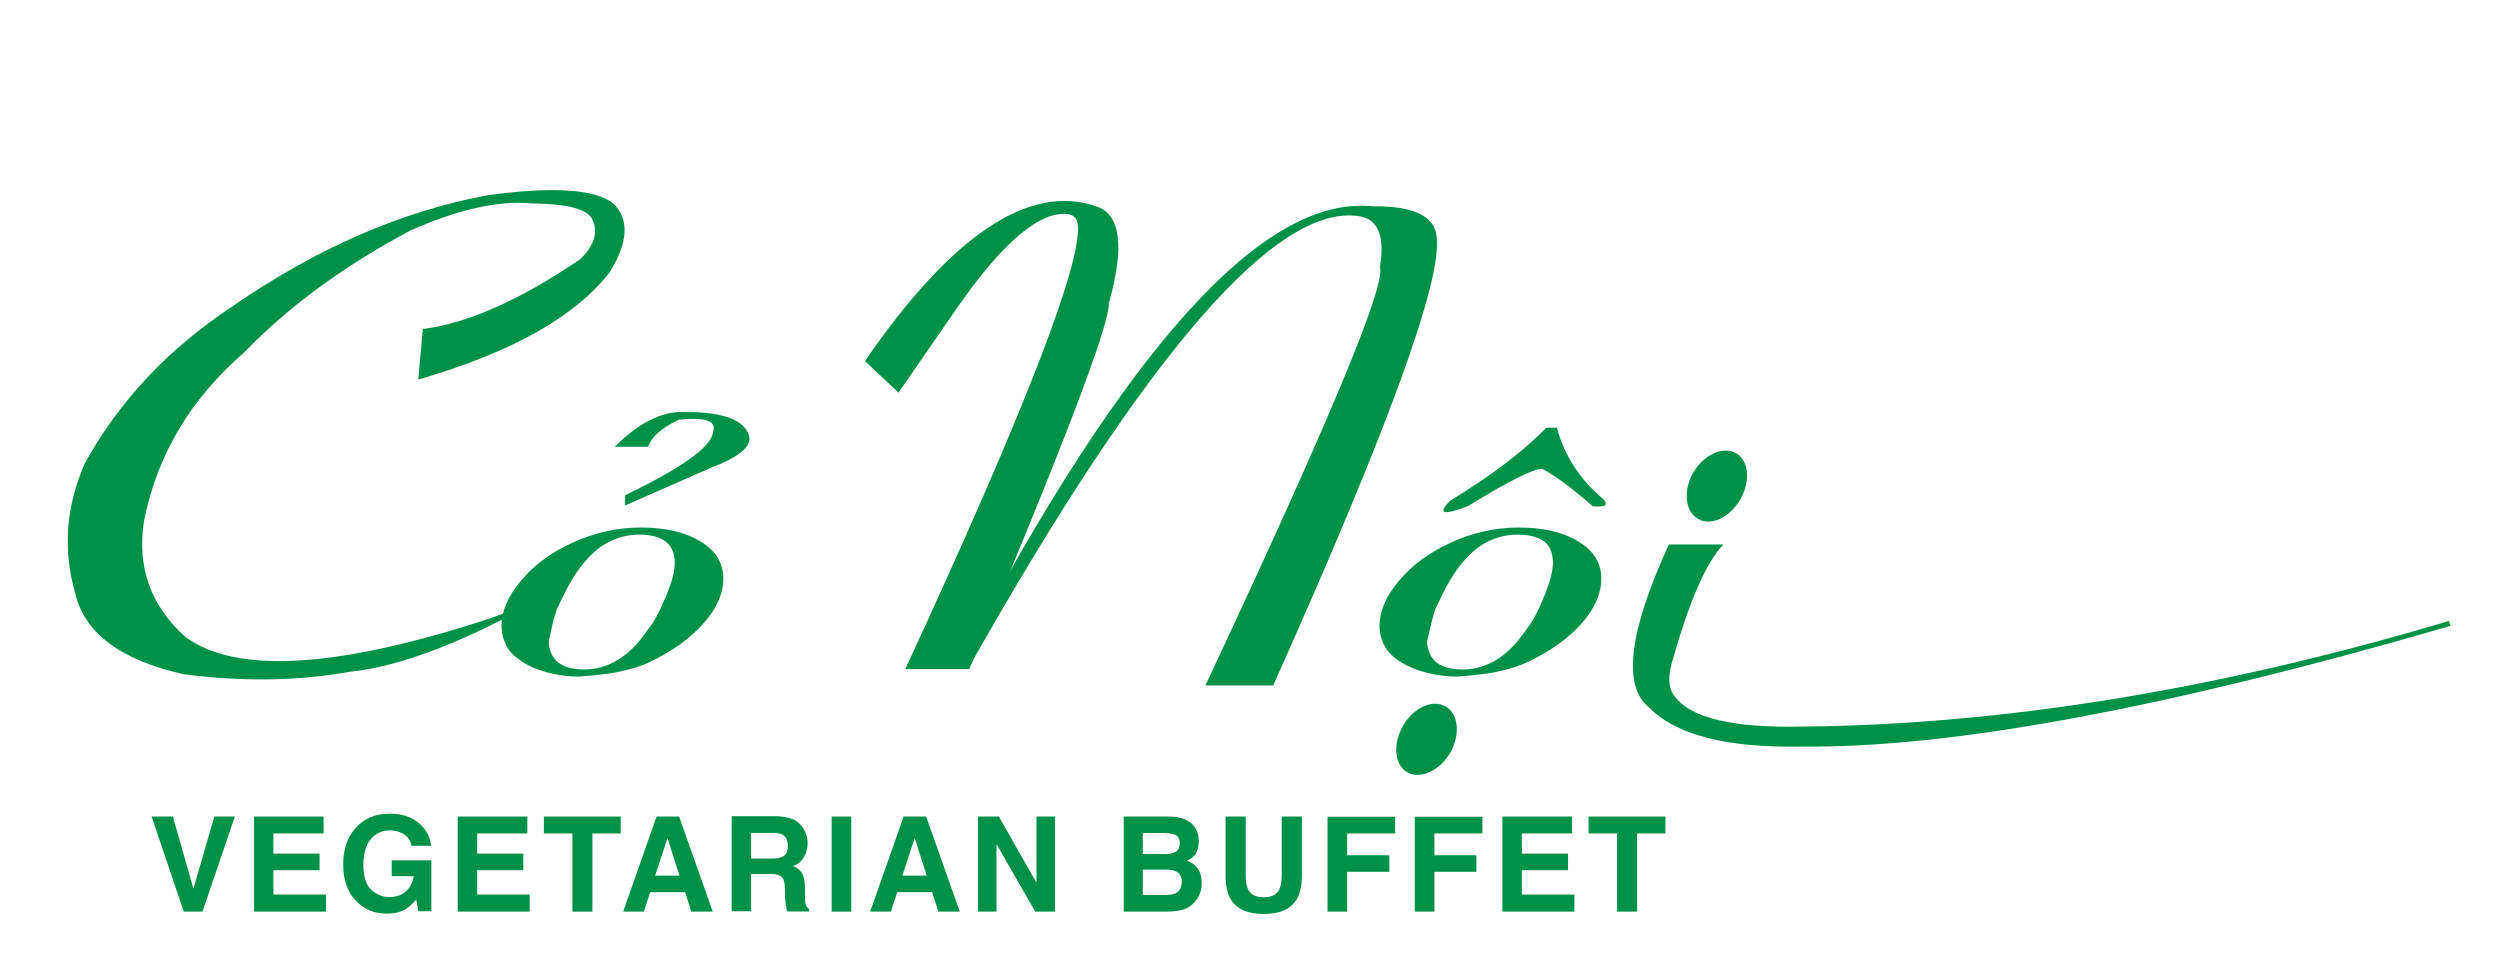 <svg xmlns="http://www.w3.org/2000/svg" xmlns:xlink="http://www.w3.org/1999/xlink" id="Layer_1" x="0px" y="0px" viewBox="0 0 137.53 53.48" style="enable-background:new 0 0 137.53 53.48;" xml:space="preserve"><style type="text/css">	.st0{fill:none;stroke:#1A1A1A;stroke-miterlimit:10;}	.st1{fill:#FFFFFF;}	.st2{fill:#B18236;}	.st3{fill:none;stroke:#939393;stroke-width:0.1;stroke-miterlimit:10;}	.st4{fill:none;stroke:#919396;stroke-width:0.1;stroke-miterlimit:10;}	.st5{fill:#727272;}	.st6{fill:#292929;}	.st7{fill:#444444;}	.st8{fill:url(#XMLID_1710_);}	.st9{fill:#323232;}	.st10{fill-rule:evenodd;clip-rule:evenodd;fill:url(#XMLID_1711_);}	.st11{fill:url(#SVGID_1_);}	.st12{fill-rule:evenodd;clip-rule:evenodd;fill:#8E8E8E;}	.st13{fill:#8F8F8F;}	.st14{fill:#8E8E8E;}	.st15{fill-rule:evenodd;clip-rule:evenodd;fill:#444444;}	.st16{fill-rule:evenodd;clip-rule:evenodd;fill:#525252;}	.st17{fill:#1E1E1E;}	.st18{fill:#A0A0A0;}	.st19{fill:#4A4A4A;}	.st20{fill:#3A3A3A;}	.st21{fill-rule:evenodd;clip-rule:evenodd;fill:#868686;}	.st22{fill-rule:evenodd;clip-rule:evenodd;fill:#B4B4B4;}	.st23{fill-rule:evenodd;clip-rule:evenodd;fill:#909090;}	.st24{fill-rule:evenodd;clip-rule:evenodd;fill:#A9A9A9;}	.st25{fill-rule:evenodd;clip-rule:evenodd;fill:#666666;}	.st26{fill:#202020;}	.st27{fill-rule:evenodd;clip-rule:evenodd;fill:#D2D2D2;}	.st28{fill-rule:evenodd;clip-rule:evenodd;fill:#202020;}	.st29{fill-rule:evenodd;clip-rule:evenodd;fill:url(#SVGID_38_);}	.st30{fill:#5F5F5F;}	.st31{fill:#3E3E3E;}	.st32{fill:#606060;}	.st33{fill:#141414;}	.st34{fill:#979797;}	.st35{fill:#BABABA;}	.st36{clip-path:url(#SVGID_40_);fill:url(#SVGID_41_);}	.st37{clip-path:url(#SVGID_43_);fill:url(#SVGID_44_);}	.st38{clip-path:url(#SVGID_46_);fill:url(#SVGID_47_);}	.st39{clip-path:url(#SVGID_49_);fill:url(#SVGID_50_);}	.st40{clip-path:url(#SVGID_52_);fill:url(#SVGID_53_);}	.st41{clip-path:url(#SVGID_55_);fill:url(#SVGID_56_);}	.st42{clip-path:url(#SVGID_58_);fill:url(#SVGID_59_);}	.st43{clip-path:url(#SVGID_61_);fill:url(#SVGID_62_);}	.st44{clip-path:url(#SVGID_64_);fill:url(#SVGID_65_);}	.st45{clip-path:url(#SVGID_67_);fill:url(#SVGID_68_);}	.st46{fill:#595959;}	.st47{clip-path:url(#SVGID_70_);fill:url(#SVGID_71_);}	.st48{clip-path:url(#SVGID_73_);fill:url(#SVGID_74_);}	.st49{clip-path:url(#SVGID_76_);fill:url(#SVGID_77_);}	.st50{clip-path:url(#SVGID_79_);fill:url(#SVGID_80_);}	.st51{clip-path:url(#SVGID_82_);fill:url(#SVGID_83_);}	.st52{clip-path:url(#SVGID_85_);fill:url(#SVGID_86_);}	.st53{clip-path:url(#SVGID_88_);fill:url(#SVGID_89_);}	.st54{clip-path:url(#SVGID_91_);fill:url(#SVGID_92_);}	.st55{clip-path:url(#SVGID_94_);fill:url(#SVGID_95_);}	.st56{clip-path:url(#SVGID_97_);fill:url(#SVGID_98_);}	.st57{clip-path:url(#SVGID_100_);fill:url(#SVGID_101_);}	.st58{clip-path:url(#SVGID_103_);fill:url(#SVGID_104_);}	.st59{clip-path:url(#SVGID_106_);fill:url(#SVGID_107_);}	.st60{clip-path:url(#SVGID_109_);fill:url(#SVGID_110_);}	.st61{clip-path:url(#SVGID_112_);fill:url(#SVGID_113_);}	.st62{clip-path:url(#SVGID_115_);fill:url(#SVGID_116_);}	.st63{clip-path:url(#SVGID_118_);fill:url(#SVGID_119_);}	.st64{clip-path:url(#SVGID_121_);fill:url(#SVGID_122_);}	.st65{clip-path:url(#SVGID_124_);fill:url(#SVGID_125_);}	.st66{clip-path:url(#SVGID_127_);fill:url(#SVGID_128_);}	.st67{clip-path:url(#SVGID_130_);fill:url(#SVGID_131_);}	.st68{clip-path:url(#SVGID_133_);fill:url(#SVGID_134_);}	.st69{clip-path:url(#SVGID_136_);fill:url(#SVGID_137_);}	.st70{clip-path:url(#SVGID_139_);fill:url(#SVGID_140_);}	.st71{clip-path:url(#SVGID_142_);fill:url(#SVGID_143_);}	.st72{clip-path:url(#SVGID_145_);fill:url(#SVGID_146_);}	.st73{clip-path:url(#SVGID_148_);fill:url(#SVGID_149_);}	.st74{clip-path:url(#SVGID_151_);fill:url(#SVGID_152_);}	.st75{clip-path:url(#SVGID_154_);fill:url(#SVGID_155_);}	.st76{clip-path:url(#SVGID_157_);fill:url(#SVGID_158_);}	.st77{clip-path:url(#SVGID_160_);fill:url(#SVGID_161_);}	.st78{clip-path:url(#SVGID_163_);fill:url(#SVGID_164_);}	.st79{clip-path:url(#SVGID_166_);fill:url(#SVGID_167_);}	.st80{fill-rule:evenodd;clip-rule:evenodd;fill:#969696;}	.st81{fill-rule:evenodd;clip-rule:evenodd;fill:#555555;}	.st82{fill-rule:evenodd;clip-rule:evenodd;fill:#656565;}	.st83{fill-rule:evenodd;clip-rule:evenodd;fill:#CCCCCC;}	.st84{fill-rule:evenodd;clip-rule:evenodd;fill:#3A3A3A;}	.st85{fill-rule:evenodd;clip-rule:evenodd;fill:#A8A8A8;}	.st86{fill-rule:evenodd;clip-rule:evenodd;fill:#767676;}	.st87{fill-rule:evenodd;clip-rule:evenodd;fill:#888888;}	.st88{fill-rule:evenodd;clip-rule:evenodd;fill:#5E5E5E;}	.st89{fill-rule:evenodd;clip-rule:evenodd;fill:#575757;}	.st90{fill-rule:evenodd;clip-rule:evenodd;fill:#747474;}	.st91{fill-rule:evenodd;clip-rule:evenodd;fill:#7A7A7A;}	.st92{fill-rule:evenodd;clip-rule:evenodd;fill:#AFAFAF;}	.st93{fill-rule:evenodd;clip-rule:evenodd;fill:#3C3C3C;}	.st94{fill-rule:evenodd;clip-rule:evenodd;fill:#FFFFFF;}	.st95{fill:#AEAEAE;}	.st96{fill-rule:evenodd;clip-rule:evenodd;fill:#252525;}	.st97{fill:#6D6D6D;}	.st98{fill:#484848;}	.st99{clip-path:url(#SVGID_169_);fill:url(#SVGID_170_);}	.st100{clip-path:url(#SVGID_172_);fill:#505050;}	.st101{clip-path:url(#SVGID_172_);fill:#CDCDCD;}	.st102{clip-path:url(#SVGID_174_);fill:#CDCDCD;}	.st103{clip-path:url(#SVGID_174_);fill:#505050;}	.st104{clip-path:url(#SVGID_176_);fill:#505050;}	.st105{clip-path:url(#SVGID_176_);fill:#CDCDCD;}	.st106{clip-path:url(#SVGID_178_);fill:#CDCDCD;}	.st107{clip-path:url(#SVGID_178_);fill:#505050;}	.st108{clip-path:url(#SVGID_180_);fill:#505050;}	.st109{clip-path:url(#SVGID_180_);fill:#CDCDCD;}	.st110{clip-path:url(#SVGID_182_);fill:#CDCDCD;}	.st111{clip-path:url(#SVGID_182_);fill:#505050;}	.st112{clip-path:url(#SVGID_184_);fill:#505050;}	.st113{clip-path:url(#SVGID_184_);fill:#CDCDCD;}	.st114{clip-path:url(#SVGID_186_);fill:#CDCDCD;}	.st115{clip-path:url(#SVGID_186_);fill:#505050;}	.st116{clip-path:url(#SVGID_188_);fill:#505050;}	.st117{clip-path:url(#SVGID_188_);fill:#CDCDCD;}	.st118{clip-path:url(#SVGID_190_);fill:#CDCDCD;}	.st119{clip-path:url(#SVGID_190_);fill:#505050;}	.st120{clip-path:url(#SVGID_192_);fill:#505050;}	.st121{clip-path:url(#SVGID_192_);fill:#CDCDCD;}	.st122{clip-path:url(#SVGID_194_);fill:#CDCDCD;}	.st123{clip-path:url(#SVGID_194_);fill:#505050;}	.st124{clip-path:url(#SVGID_196_);fill:#505050;}	.st125{clip-path:url(#SVGID_196_);fill:#CDCDCD;}	.st126{clip-path:url(#SVGID_196_);fill:#C2C2C2;}	.st127{fill:#4B4B4B;}	.st128{fill:#999999;}	.st129{fill:#8D8D8D;}	.st130{fill:#272727;}	.st131{fill:url(#SVGID_197_);}	.st132{fill:url(#SVGID_198_);}	.st133{fill:#878787;}	.st134{fill:#9B9B9B;}	.st135{opacity:0.9;}	.st136{clip-path:url(#SVGID_200_);fill:#8F8F8F;}	.st137{clip-path:url(#SVGID_202_);fill:#8F8F8F;}	.st138{fill-rule:evenodd;clip-rule:evenodd;fill:#959595;}	.st139{fill:#666666;}	.st140{fill:#A8A8A8;}	.st141{fill:#919191;}	.st142{fill:#525252;}	.st143{fill:#454545;}	.st144{fill-rule:evenodd;clip-rule:evenodd;fill:#434343;}	.st145{fill-rule:evenodd;clip-rule:evenodd;fill:#5A5A5A;}	.st146{fill-rule:evenodd;clip-rule:evenodd;fill:#C4C4C4;}	.st147{fill-rule:evenodd;clip-rule:evenodd;fill:#151515;}	.st148{fill:#434343;}	.st149{fill-rule:evenodd;clip-rule:evenodd;fill:#AEAEAE;}	.st150{fill-rule:evenodd;clip-rule:evenodd;fill:#9E9E9E;}	.st151{clip-path:url(#SVGID_204_);fill:#B52527;}	.st152{clip-path:url(#SVGID_204_);fill:#F8D23F;}	.st153{clip-path:url(#SVGID_206_);fill:#F8D23F;}	.st154{clip-path:url(#SVGID_206_);fill:#B52527;}	.st155{clip-path:url(#SVGID_208_);fill:#B52527;}	.st156{clip-path:url(#SVGID_208_);fill:#F8D23F;}	.st157{clip-path:url(#SVGID_210_);fill:#F8D23F;}	.st158{clip-path:url(#SVGID_210_);fill:#B52527;}	.st159{clip-path:url(#SVGID_212_);fill:#B52527;}	.st160{clip-path:url(#SVGID_212_);fill:#F8D23F;}	.st161{clip-path:url(#SVGID_214_);fill:#F8D23F;}	.st162{clip-path:url(#SVGID_214_);fill:#B52527;}	.st163{clip-path:url(#SVGID_216_);fill:#B52527;}	.st164{clip-path:url(#SVGID_216_);fill:#F8D23F;}	.st165{clip-path:url(#SVGID_218_);fill:#F8D23F;}	.st166{clip-path:url(#SVGID_218_);fill:#B52527;}	.st167{clip-path:url(#SVGID_220_);fill:#B52527;}	.st168{clip-path:url(#SVGID_220_);fill:#F8D23F;}	.st169{clip-path:url(#SVGID_222_);fill:#F8D23F;}	.st170{clip-path:url(#SVGID_222_);fill:#B52527;}	.st171{clip-path:url(#SVGID_224_);fill:#B52527;}	.st172{clip-path:url(#SVGID_224_);fill:#F8D23F;}	.st173{clip-path:url(#SVGID_226_);fill:#F8D23F;}	.st174{clip-path:url(#SVGID_226_);fill:#B52527;}	.st175{clip-path:url(#SVGID_228_);fill:#B52527;}	.st176{clip-path:url(#SVGID_228_);fill:#F8D23F;}	.st177{clip-path:url(#SVGID_228_);fill:#EBC63A;}	.st178{fill:url(#SVGID_229_);}	.st179{fill-rule:evenodd;clip-rule:evenodd;fill:#BB8932;}	.st180{fill:#B98A36;}	.st181{fill:#BB8932;}	.st182{fill-rule:evenodd;clip-rule:evenodd;fill:#8BC53F;}	.st183{fill:#B16F36;}	.st184{fill:#C31425;}	.st185{fill:#005835;}	.st186{fill:#7B868C;}	.st187{fill:#AD936D;}	.st188{fill:#AE5926;}	.st189{fill-rule:evenodd;clip-rule:evenodd;fill:#046640;}	.st190{fill-rule:evenodd;clip-rule:evenodd;fill:#C32027;}	.st191{fill-rule:evenodd;clip-rule:evenodd;fill:#98743B;}	.st192{fill:#FBCD09;}	.st193{fill:#007578;}	.st194{fill:#94C3C1;}	.st195{fill:#717D7E;}	.st196{fill:#A16340;}	.st197{fill-rule:evenodd;clip-rule:evenodd;fill:#98826C;}	.st198{fill-rule:evenodd;clip-rule:evenodd;fill:#C1B19F;}	.st199{fill-rule:evenodd;clip-rule:evenodd;fill:#A08C76;}	.st200{fill-rule:evenodd;clip-rule:evenodd;fill:#A8A9AD;}	.st201{fill-rule:evenodd;clip-rule:evenodd;fill:#C54127;}	.st202{fill:#AF1E2B;}	.st203{fill:#046640;}	.st204{fill:#560A57;}	.st205{fill:#04090E;}	.st206{fill:#2F381C;}	.st207{fill:#231F20;}	.st208{fill-rule:evenodd;clip-rule:evenodd;fill:#D0D2D3;}	.st209{fill-rule:evenodd;clip-rule:evenodd;fill:#231F20;}	.st210{fill-rule:evenodd;clip-rule:evenodd;fill:url(#SVGID_302_);}	.st211{fill:#EA2227;}	.st212{fill:#2B4C25;}	.st213{fill:#E92429;}	.st214{fill:#294D26;}	.st215{fill-rule:evenodd;clip-rule:evenodd;fill:#C22128;}	.st216{fill:#C22128;}	.st217{fill:#005834;}	.st218{fill:#D1AA68;}	.st219{fill-rule:evenodd;clip-rule:evenodd;fill:#D1AA68;}	.st220{fill-rule:evenodd;clip-rule:evenodd;fill:#C89075;}	.st221{fill:#32431F;}	.st222{fill-rule:evenodd;clip-rule:evenodd;fill:#1E2922;}	.st223{fill:#706C6A;}	.st224{fill:#A51F23;}	.st225{clip-path:url(#SVGID_304_);fill:url(#SVGID_305_);}	.st226{clip-path:url(#SVGID_307_);fill:#B52527;}	.st227{clip-path:url(#SVGID_307_);fill:#F8D23F;}	.st228{clip-path:url(#SVGID_309_);fill:#F8D23F;}	.st229{clip-path:url(#SVGID_309_);fill:#B52527;}	.st230{clip-path:url(#SVGID_311_);fill:#B52527;}	.st231{clip-path:url(#SVGID_311_);fill:#F8D23F;}	.st232{clip-path:url(#SVGID_313_);fill:#F8D23F;}	.st233{clip-path:url(#SVGID_313_);fill:#B52527;}	.st234{clip-path:url(#SVGID_315_);fill:#B52527;}	.st235{clip-path:url(#SVGID_315_);fill:#F8D23F;}	.st236{clip-path:url(#SVGID_317_);fill:#F8D23F;}	.st237{clip-path:url(#SVGID_317_);fill:#B52527;}	.st238{clip-path:url(#SVGID_319_);fill:#B52527;}	.st239{clip-path:url(#SVGID_319_);fill:#F8D23F;}	.st240{clip-path:url(#SVGID_321_);fill:#F8D23F;}	.st241{clip-path:url(#SVGID_321_);fill:#B52527;}	.st242{clip-path:url(#SVGID_323_);fill:#B52527;}	.st243{clip-path:url(#SVGID_323_);fill:#F8D23F;}	.st244{clip-path:url(#SVGID_325_);fill:#F8D23F;}	.st245{clip-path:url(#SVGID_325_);fill:#B52527;}	.st246{clip-path:url(#SVGID_327_);fill:#B52527;}	.st247{clip-path:url(#SVGID_327_);fill:#F8D23F;}	.st248{clip-path:url(#SVGID_329_);fill:#F8D23F;}	.st249{clip-path:url(#SVGID_329_);fill:#B52527;}	.st250{clip-path:url(#SVGID_331_);fill:#B52527;}	.st251{clip-path:url(#SVGID_331_);fill:#F8D23F;}	.st252{clip-path:url(#SVGID_331_);fill:#EBC63A;}	.st253{fill:#C38B74;}	.st254{fill-rule:evenodd;clip-rule:evenodd;fill:#009148;}	.st255{fill:#009148;}	.st256{fill:#A15641;}	.st257{fill-rule:evenodd;clip-rule:evenodd;fill:#A15641;}	.st258{fill:#E43D30;}	.st259{fill:#2C9942;}	.st260{fill-rule:evenodd;clip-rule:evenodd;fill:#EC1C24;}	.st261{fill:#EC1C24;}	.st262{fill:#A15F77;}	.st263{fill:#F9A64A;}	.st264{fill-rule:evenodd;clip-rule:evenodd;fill:#F9A64A;}	.st265{fill-rule:evenodd;clip-rule:evenodd;fill:#FFF100;}	.st266{fill:#7B2981;}	.st267{fill:url(#XMLID_1712_);}	.st268{fill-rule:evenodd;clip-rule:evenodd;fill:url(#XMLID_1713_);}	.st269{fill:url(#SVGID_332_);}	.st270{fill:#09233F;}	.st271{fill:#CA9276;}	.st272{fill:#98743B;}	.st273{fill:#571214;}	.st274{fill:url(#SVGID_333_);}	.st275{fill:url(#SVGID_334_);}	.st276{fill:#99836D;}	.st277{fill:#A99885;}	.st278{clip-path:url(#SVGID_336_);fill:#9F8B78;}	.st279{clip-path:url(#SVGID_338_);fill:#9F8B78;}	.st280{fill-rule:evenodd;clip-rule:evenodd;fill:#A2927E;}	.st281{fill:#C64028;}	.st282{fill:#A7A8AC;}	.st283{fill-rule:evenodd;clip-rule:evenodd;fill:#C64028;}	.st284{fill:#B27E5C;}	.st285{fill-rule:evenodd;clip-rule:evenodd;fill:#09529D;}	.st286{fill-rule:evenodd;clip-rule:evenodd;fill:#C12128;}	.st287{fill:#BE212F;}	.st288{fill:#C32027;}	.st289{fill:#056740;}	.st290{fill:#C12129;}	.st291{fill-rule:evenodd;clip-rule:evenodd;fill:#006540;}	.st292{fill-rule:evenodd;clip-rule:evenodd;fill:#DF2027;}	.st293{fill-rule:evenodd;clip-rule:evenodd;fill:#FFCA05;}	.st294{fill-rule:evenodd;clip-rule:evenodd;fill:#22110B;}	.st295{fill:#006540;}	.st296{fill:#FFDD00;}	.st297{fill:#96999B;}	.st298{fill:#A40D12;}	.st299{fill:#FFF100;}	.st300{fill:#BE1E2D;}	.st301{fill:#404041;}	.st302{clip-path:url(#SVGID_350_);fill:url(#SVGID_351_);}	.st303{fill-rule:evenodd;clip-rule:evenodd;fill:url(#SVGID_352_);}	.st304{fill:url(#XMLID_1714_);}	.st305{fill-rule:evenodd;clip-rule:evenodd;fill:url(#XMLID_1715_);}	.st306{clip-path:url(#SVGID_354_);fill:url(#SVGID_355_);}	.st307{clip-path:url(#SVGID_357_);fill:url(#SVGID_358_);}	.st308{clip-path:url(#SVGID_360_);fill:url(#SVGID_361_);}	.st309{clip-path:url(#SVGID_363_);fill:url(#SVGID_364_);}	.st310{clip-path:url(#SVGID_366_);fill:url(#SVGID_367_);}	.st311{clip-path:url(#SVGID_369_);fill:url(#SVGID_370_);}	.st312{clip-path:url(#SVGID_372_);fill:url(#SVGID_373_);}	.st313{clip-path:url(#SVGID_375_);fill:url(#SVGID_376_);}	.st314{clip-path:url(#SVGID_378_);fill:url(#SVGID_379_);}	.st315{clip-path:url(#SVGID_381_);fill:url(#SVGID_382_);}	.st316{clip-path:url(#SVGID_384_);fill:url(#SVGID_385_);}	.st317{clip-path:url(#SVGID_387_);fill:url(#SVGID_388_);}	.st318{clip-path:url(#SVGID_390_);fill:url(#SVGID_391_);}	.st319{clip-path:url(#SVGID_393_);fill:url(#SVGID_394_);}	.st320{clip-path:url(#SVGID_396_);fill:url(#SVGID_397_);}	.st321{clip-path:url(#SVGID_399_);fill:url(#SVGID_400_);}	.st322{clip-path:url(#SVGID_402_);fill:url(#SVGID_403_);}	.st323{clip-path:url(#SVGID_405_);fill:url(#SVGID_406_);}	.st324{clip-path:url(#SVGID_408_);fill:url(#SVGID_409_);}	.st325{clip-path:url(#SVGID_411_);fill:url(#SVGID_412_);}	.st326{clip-path:url(#SVGID_414_);fill:url(#SVGID_415_);}	.st327{clip-path:url(#SVGID_417_);fill:url(#SVGID_418_);}	.st328{clip-path:url(#SVGID_420_);fill:url(#SVGID_421_);}	.st329{clip-path:url(#SVGID_423_);fill:url(#SVGID_424_);}	.st330{clip-path:url(#SVGID_426_);fill:url(#SVGID_427_);}	.st331{clip-path:url(#SVGID_429_);fill:url(#SVGID_430_);}	.st332{clip-path:url(#SVGID_432_);fill:url(#SVGID_433_);}	.st333{clip-path:url(#SVGID_435_);fill:url(#SVGID_436_);}	.st334{clip-path:url(#SVGID_438_);fill:url(#SVGID_439_);}	.st335{clip-path:url(#SVGID_441_);fill:url(#SVGID_442_);}	.st336{clip-path:url(#SVGID_444_);fill:url(#SVGID_445_);}	.st337{clip-path:url(#SVGID_447_);fill:url(#SVGID_448_);}	.st338{clip-path:url(#SVGID_450_);fill:url(#SVGID_451_);}	.st339{fill:#A0B8AE;}	.st340{fill-rule:evenodd;clip-rule:evenodd;fill:#F16E74;}	.st341{fill-rule:evenodd;clip-rule:evenodd;fill:#C22529;}	.st342{fill-rule:evenodd;clip-rule:evenodd;fill:#E92C2D;}	.st343{fill-rule:evenodd;clip-rule:evenodd;fill:#F8B9BA;}	.st344{fill-rule:evenodd;clip-rule:evenodd;fill:#ED745B;}	.st345{fill-rule:evenodd;clip-rule:evenodd;fill:#87191B;}	.st346{fill-rule:evenodd;clip-rule:evenodd;fill:#F3868F;}	.st347{fill-rule:evenodd;clip-rule:evenodd;fill:#EB4736;}	.st348{fill-rule:evenodd;clip-rule:evenodd;fill:#EC604F;}	.st349{fill-rule:evenodd;clip-rule:evenodd;fill:#DB2828;}	.st350{fill-rule:evenodd;clip-rule:evenodd;fill:#C82628;}	.st351{fill-rule:evenodd;clip-rule:evenodd;fill:#EB413E;}	.st352{fill-rule:evenodd;clip-rule:evenodd;fill:#EA4B46;}	.st353{fill-rule:evenodd;clip-rule:evenodd;fill:#D5A388;}	.st354{fill-rule:evenodd;clip-rule:evenodd;fill:#045A37;}	.st355{fill:#D4A28A;}	.st356{clip-path:url(#SVGID_453_);fill:url(#SVGID_454_);}	.st357{clip-path:url(#SVGID_456_);fill:url(#SVGID_457_);}	.st358{clip-path:url(#SVGID_459_);fill:url(#SVGID_460_);}	.st359{clip-path:url(#SVGID_462_);fill:url(#SVGID_463_);}	.st360{clip-path:url(#SVGID_465_);fill:url(#SVGID_466_);}	.st361{clip-path:url(#SVGID_468_);fill:url(#SVGID_469_);}	.st362{clip-path:url(#SVGID_471_);fill:url(#SVGID_472_);}	.st363{clip-path:url(#SVGID_474_);fill:url(#SVGID_475_);}	.st364{clip-path:url(#SVGID_477_);fill:url(#SVGID_478_);}	.st365{clip-path:url(#SVGID_480_);fill:url(#SVGID_481_);}	.st366{fill:#03789B;}	.st367{clip-path:url(#SVGID_483_);fill:#9F8B78;}	.st368{clip-path:url(#SVGID_485_);fill:#9F8B78;}	.st369{fill:url(#SVGID_486_);}	.st370{fill:url(#SVGID_487_);}	.st371{fill:#101820;}	.st372{fill:#FF4713;}	.st373{clip-path:url(#SVGID_499_);fill:url(#SVGID_500_);}	.st374{clip-path:url(#SVGID_502_);fill:url(#SVGID_503_);}	.st375{opacity:0.78;clip-path:url(#SVGID_505_);fill:url(#SVGID_506_);}	.st376{opacity:0.6;clip-path:url(#SVGID_505_);}	.st377{fill:url(#SVGID_507_);}	.st378{fill:url(#SVGID_508_);}	.st379{fill:#221F1F;}	.st380{fill:#F6EB31;}	.st381{fill:url(#SVGID_509_);}	.st382{fill:#F59120;}	.st383{clip-path:url(#SVGID_513_);fill:#B52527;}	.st384{clip-path:url(#SVGID_513_);fill:#F8D23F;}	.st385{clip-path:url(#SVGID_515_);fill:#F8D23F;}	.st386{clip-path:url(#SVGID_515_);fill:#B52527;}	.st387{clip-path:url(#SVGID_517_);fill:#B52527;}	.st388{clip-path:url(#SVGID_517_);fill:#F8D23F;}	.st389{clip-path:url(#SVGID_519_);fill:#F8D23F;}	.st390{clip-path:url(#SVGID_519_);fill:#B52527;}	.st391{clip-path:url(#SVGID_521_);fill:#B52527;}	.st392{clip-path:url(#SVGID_521_);fill:#F8D23F;}	.st393{clip-path:url(#SVGID_523_);fill:#F8D23F;}	.st394{clip-path:url(#SVGID_523_);fill:#B52527;}	.st395{clip-path:url(#SVGID_525_);fill:#B52527;}	.st396{clip-path:url(#SVGID_525_);fill:#F8D23F;}	.st397{clip-path:url(#SVGID_527_);fill:#F8D23F;}	.st398{clip-path:url(#SVGID_527_);fill:#B52527;}	.st399{clip-path:url(#SVGID_529_);fill:#B52527;}	.st400{clip-path:url(#SVGID_529_);fill:#F8D23F;}	.st401{clip-path:url(#SVGID_531_);fill:#F8D23F;}	.st402{clip-path:url(#SVGID_531_);fill:#B52527;}	.st403{clip-path:url(#SVGID_533_);fill:#B52527;}	.st404{clip-path:url(#SVGID_533_);fill:#F8D23F;}	.st405{clip-path:url(#SVGID_535_);fill:#F8D23F;}	.st406{clip-path:url(#SVGID_535_);fill:#B52527;}	.st407{clip-path:url(#SVGID_537_);fill:#B52527;}	.st408{clip-path:url(#SVGID_537_);fill:#F8D23F;}	.st409{clip-path:url(#SVGID_537_);fill:#EBC63A;}	.st410{fill:url(#SVGID_538_);}	.st411{clip-path:url(#SVGID_576_);fill:url(#SVGID_577_);}	.st412{fill-rule:evenodd;clip-rule:evenodd;fill:url(#SVGID_578_);}	.st413{fill:url(#XMLID_1716_);}	.st414{fill-rule:evenodd;clip-rule:evenodd;fill:url(#XMLID_1717_);}	.st415{clip-path:url(#SVGID_580_);fill:url(#SVGID_581_);}	.st416{clip-path:url(#SVGID_583_);fill:url(#SVGID_584_);}	.st417{clip-path:url(#SVGID_586_);fill:url(#SVGID_587_);}	.st418{clip-path:url(#SVGID_589_);fill:url(#SVGID_590_);}	.st419{clip-path:url(#SVGID_592_);fill:url(#SVGID_593_);}	.st420{clip-path:url(#SVGID_595_);fill:url(#SVGID_596_);}	.st421{clip-path:url(#SVGID_598_);fill:url(#SVGID_599_);}	.st422{clip-path:url(#SVGID_601_);fill:url(#SVGID_602_);}	.st423{clip-path:url(#SVGID_604_);fill:url(#SVGID_605_);}	.st424{clip-path:url(#SVGID_607_);fill:url(#SVGID_608_);}	.st425{clip-path:url(#SVGID_610_);fill:url(#SVGID_611_);}	.st426{clip-path:url(#SVGID_613_);fill:url(#SVGID_614_);}	.st427{clip-path:url(#SVGID_616_);fill:url(#SVGID_617_);}	.st428{clip-path:url(#SVGID_619_);fill:url(#SVGID_620_);}	.st429{clip-path:url(#SVGID_622_);fill:url(#SVGID_623_);}	.st430{clip-path:url(#SVGID_625_);fill:url(#SVGID_626_);}	.st431{clip-path:url(#SVGID_628_);fill:url(#SVGID_629_);}	.st432{clip-path:url(#SVGID_631_);fill:url(#SVGID_632_);}	.st433{clip-path:url(#SVGID_634_);fill:url(#SVGID_635_);}	.st434{clip-path:url(#SVGID_637_);fill:url(#SVGID_638_);}	.st435{clip-path:url(#SVGID_640_);fill:url(#SVGID_641_);}	.st436{clip-path:url(#SVGID_643_);fill:url(#SVGID_644_);}	.st437{clip-path:url(#SVGID_646_);fill:url(#SVGID_647_);}	.st438{clip-path:url(#SVGID_649_);fill:url(#SVGID_650_);}	.st439{clip-path:url(#SVGID_652_);fill:url(#SVGID_653_);}	.st440{clip-path:url(#SVGID_655_);fill:url(#SVGID_656_);}	.st441{clip-path:url(#SVGID_658_);fill:url(#SVGID_659_);}	.st442{clip-path:url(#SVGID_661_);fill:url(#SVGID_662_);}	.st443{clip-path:url(#SVGID_664_);fill:url(#SVGID_665_);}	.st444{clip-path:url(#SVGID_667_);fill:url(#SVGID_668_);}	.st445{clip-path:url(#SVGID_670_);fill:url(#SVGID_671_);}	.st446{clip-path:url(#SVGID_673_);fill:url(#SVGID_674_);}	.st447{clip-path:url(#SVGID_676_);fill:url(#SVGID_677_);}	.st448{clip-path:url(#SVGID_679_);fill:url(#SVGID_680_);}	.st449{clip-path:url(#SVGID_682_);fill:url(#SVGID_683_);}	.st450{clip-path:url(#SVGID_685_);fill:url(#SVGID_686_);}	.st451{clip-path:url(#SVGID_688_);fill:url(#SVGID_689_);}	.st452{clip-path:url(#SVGID_691_);fill:url(#SVGID_692_);}	.st453{clip-path:url(#SVGID_694_);fill:url(#SVGID_695_);}	.st454{clip-path:url(#SVGID_697_);fill:url(#SVGID_698_);}	.st455{clip-path:url(#SVGID_700_);fill:url(#SVGID_701_);}	.st456{clip-path:url(#SVGID_703_);fill:url(#SVGID_704_);}	.st457{clip-path:url(#SVGID_706_);fill:url(#SVGID_707_);}	.st458{clip-path:url(#SVGID_709_);fill:#9F8B78;}	.st459{clip-path:url(#SVGID_711_);fill:#9F8B78;}	.st460{fill:url(#SVGID_712_);}	.st461{fill:url(#SVGID_713_);}	.st462{clip-path:url(#SVGID_725_);fill:url(#SVGID_726_);}	.st463{clip-path:url(#SVGID_728_);fill:url(#SVGID_729_);}	.st464{opacity:0.78;clip-path:url(#SVGID_731_);fill:url(#SVGID_732_);}	.st465{opacity:0.6;clip-path:url(#SVGID_731_);}	.st466{fill:url(#SVGID_733_);}	.st467{fill:url(#SVGID_734_);}	.st468{fill:url(#SVGID_735_);}</style><g>	<g>		<path class="st254" d="M35.18,29.41c-0.69,0-1.35,0.18-1.93,0.54c-0.52,0.32-1.01,0.81-1.47,1.46c-0.2,0.27-0.38,0.58-0.58,0.95   c-0.18,0.35-0.38,0.75-0.58,1.19l-0.18,0.58l-0.25,1.14c0,0.45,0.15,0.8,0.42,1.09c0.34,0.31,0.83,0.47,1.52,0.47   c0.6,0,1.16-0.15,1.69-0.43c0.42-0.23,0.83-0.56,1.2-0.96c0.2-0.23,0.47-0.59,0.83-1.09c0.08-0.1,0.15-0.24,0.26-0.43   c0.05-0.11,0.11-0.21,0.17-0.33c0.06-0.11,0.15-0.3,0.25-0.55c0.08-0.15,0.13-0.28,0.17-0.39c0.28-0.69,0.42-1.25,0.42-1.68   c0-0.46-0.13-0.83-0.4-1.09C36.41,29.57,35.88,29.41,35.18,29.41 M31.84,37.22c-0.48,0-0.96-0.05-1.49-0.17   c-0.77-0.17-1.4-0.45-1.86-0.82c-0.32-0.23-0.55-0.5-0.68-0.82c-0.15-0.31-0.22-0.64-0.22-0.98c0-0.81,0.35-1.64,1.07-2.48   c0.7-0.85,1.63-1.54,2.78-2.07c1.22-0.57,2.49-0.86,3.81-0.86c1.37,0,2.46,0.26,3.29,0.77c0.83,0.5,1.25,1.18,1.25,2.04   c0,0.84-0.37,1.67-1.11,2.49c-0.73,0.81-1.7,1.51-2.94,2.1c-0.49,0.24-1.11,0.42-1.86,0.57c-0.25,0.05-0.52,0.08-0.84,0.12   C32.7,37.15,32.31,37.19,31.84,37.22"></path>		<path class="st254" d="M26.96,34.02c-8.35,2.74-13.93,3.08-16.75,1.03c-1.92-1.72-2.68-3.84-2.29-6.37   c0.71-3.64,2.56-6.74,5.53-9.31c2.42-2.5,5.45-4.73,9.11-6.68c2.62-1.17,4.85-1.67,6.71-1.5c2.01,0.03,3.11,0.33,3.33,0.92   c0.31,0.7,0.08,1.41-0.68,2.15c-3.33,2.26-6.23,3.54-8.66,3.84l-0.25,2.78c5.14-1.49,8.65-3.46,10.55-5.93   c1-1.64,1.07-2.89,0.18-3.76c-1.02-0.79-3.32-0.94-6.91-0.45c-4.7,0.87-9.38,2.89-14.04,6.11c-3.51,2.32-6.23,5.2-8.12,8.63   c-1.04,2.36-1.22,4.74-0.54,7.13c0.51,2.22,2.52,3.71,5.97,4.48c3.23,0.42,6.27,0.38,9.12-0.13c2.32-0.24,5.11-1.2,8.39-2.87   C28.17,33.64,27.95,33.63,26.96,34.02"></path>		<path class="st254" d="M33.81,24.59c1.15-1.17,2.28-1.8,3.41-1.92c2.48-0.07,3.82,0.4,4.01,1.41c0.04,0.55-0.66,1.1-2.09,1.64   l-4.76,2.09v-0.56c3.14-1.52,4.76-2.67,4.84-3.47c0.23-0.62-0.39-0.84-1.87-0.69c-0.94,0.44-1.5,0.93-1.7,1.49H33.81z"></path>		<path class="st254" d="M47.58,19.86c4.79-6.95,9.04-9.78,12.73-8.51c1.34,0.44,1.57,2.22,0.69,5.33   c0.06,1.13-2.49,7.84-7.68,20.13H49.8c6.72-14.51,9.86-22.7,9.47-24.56c-0.08-0.43-0.5-0.58-1.25-0.43   c-1.34,0.32-2.97,1.8-4.9,4.46c-0.53,0.73-1.75,2.51-3.69,5.32L47.58,19.86z"></path>		<path class="st254" d="M75.5,11.35c-6-0.62-13.55,7.75-22.68,25.09l0.5,0.24c9.77-17.31,16.94-25.55,21.49-24.78   c1.02,0.18,1.38,1.12,1.1,2.8c0.36,0.96-2.85,8.63-9.6,23.01h3.73c6.32-14.09,9.32-22.33,8.99-24.7   C78.92,11.88,77.75,11.32,75.5,11.35"></path>		<path class="st254" d="M90.73,38.93c1.46,1.5,4.26,2.22,8.39,2.14c8.21,0.09,20.11-2.11,35.69-6.64l-0.09-0.27   c-12.64,3.77-24.5,5.71-35.6,5.81c-3.79,0.08-6.11-0.47-6.99-1.66c-0.35-0.43-0.39-1.08-0.13-1.95c0.93-3.29,1.86-5.42,2.81-6.41   h-3C89.6,34.76,89.24,37.76,90.73,38.93"></path>		<path class="st254" d="M83.48,29.41c-0.67,0-1.32,0.18-1.91,0.54c-0.53,0.32-1.01,0.81-1.47,1.46c-0.19,0.27-0.38,0.58-0.58,0.95   c-0.17,0.35-0.37,0.75-0.58,1.19l-0.16,0.58l-0.27,1.14c0,0.45,0.15,0.8,0.42,1.09c0.32,0.31,0.84,0.47,1.52,0.47   c0.61,0,1.17-0.15,1.69-0.43c0.43-0.23,0.83-0.56,1.2-0.96c0.2-0.23,0.48-0.59,0.83-1.09c0.08-0.1,0.15-0.24,0.26-0.43   c0.06-0.11,0.12-0.21,0.17-0.33c0.07-0.11,0.14-0.3,0.25-0.55c0.06-0.15,0.12-0.28,0.16-0.39c0.27-0.69,0.42-1.25,0.42-1.68   c0-0.46-0.12-0.83-0.37-1.09C84.71,29.57,84.2,29.41,83.48,29.41 M80.16,37.22c-0.47,0-0.97-0.05-1.49-0.17   c-0.77-0.17-1.4-0.45-1.89-0.82c-0.3-0.23-0.53-0.5-0.67-0.82c-0.15-0.31-0.22-0.64-0.22-0.98c0-0.81,0.36-1.64,1.07-2.48   c0.71-0.85,1.64-1.54,2.79-2.07c1.22-0.57,2.48-0.86,3.79-0.86c1.37,0,2.47,0.26,3.29,0.77c0.84,0.5,1.26,1.18,1.26,2.04   c0,0.84-0.37,1.67-1.1,2.49c-0.73,0.81-1.71,1.51-2.94,2.1c-0.51,0.24-1.12,0.42-1.86,0.57c-0.26,0.05-0.53,0.08-0.85,0.12   C81.02,37.15,80.62,37.19,80.16,37.22"></path>		<path class="st254" d="M79.77,27.55c2.34-1.43,4.11-2.78,5.29-4.02h0.59c0.4,1.52,1.26,2.84,2.55,3.93   c0.31,0.33,0.11,0.45-0.58,0.39c-1.18-1.03-2.11-1.72-2.78-2.06c-0.53,0.01-1.88,0.7-4.08,2.05   C79.38,28.37,79.05,28.27,79.77,27.55"></path>		<path class="st254" d="M95.73,27.49c-0.59,1-1.63,1.47-2.33,1.05c-0.71-0.42-0.82-1.57-0.24-2.56c0.6-0.99,1.65-1.46,2.36-1.04   C96.22,25.35,96.31,26.49,95.73,27.49"></path>		<path class="st254" d="M79.77,41.43c-0.6,0.99-1.65,1.46-2.37,1.05c-0.7-0.43-0.79-1.58-0.2-2.58c0.58-0.99,1.62-1.45,2.34-1.03   C80.24,39.28,80.35,40.43,79.77,41.43"></path>	</g>	<g>		<path class="st255" d="M11.79,44.92h1.13l-1.78,5.23h-1.03l-1.77-5.23h1.17l1.13,3.97L11.79,44.92z"></path>		<path class="st255" d="M17.8,45.85h-2.76v1.11h2.54v0.91h-2.54v1.34h2.89v0.94h-3.96v-5.23h3.83V45.85z"></path>		<path class="st255" d="M22.65,46.55c-0.08-0.36-0.28-0.61-0.61-0.75c-0.18-0.08-0.38-0.12-0.6-0.12c-0.42,0-0.77,0.16-1.04,0.48   c-0.27,0.32-0.41,0.8-0.41,1.43c0,0.64,0.15,1.1,0.44,1.36c0.29,0.27,0.63,0.4,1,0.4c0.37,0,0.67-0.11,0.9-0.32   c0.23-0.21,0.38-0.49,0.43-0.83h-1.21v-0.87h2.18v2.8h-0.72l-0.11-0.65c-0.21,0.25-0.4,0.42-0.57,0.52   c-0.29,0.18-0.64,0.26-1.06,0.26c-0.69,0-1.26-0.24-1.7-0.72c-0.46-0.48-0.69-1.14-0.69-1.98c0-0.85,0.23-1.52,0.7-2.03   c0.47-0.51,1.08-0.77,1.85-0.77c0.66,0,1.2,0.17,1.6,0.51c0.4,0.34,0.63,0.76,0.69,1.26H22.65z"></path>		<path class="st255" d="M29.02,45.85h-2.77v1.11h2.54v0.91h-2.54v1.34h2.89v0.94h-3.96v-5.23h3.83V45.85z"></path>		<path class="st255" d="M34.15,44.92v0.93h-1.56v4.3h-1.1v-4.3h-1.57v-0.93H34.15z"></path>		<path class="st255" d="M36.12,44.92h1.24l1.85,5.23h-1.18l-0.34-1.07h-1.92l-0.35,1.07h-1.14L36.12,44.92z M36.04,48.17h1.34   l-0.66-2.06L36.04,48.17z"></path>		<path class="st255" d="M43.58,45.05c0.19,0.08,0.36,0.2,0.49,0.36c0.11,0.13,0.2,0.28,0.26,0.44c0.06,0.16,0.1,0.34,0.1,0.55   c0,0.25-0.06,0.49-0.19,0.73c-0.13,0.24-0.33,0.41-0.62,0.51c0.24,0.1,0.41,0.23,0.51,0.41c0.1,0.18,0.15,0.45,0.15,0.82v0.35   c0,0.24,0.01,0.4,0.03,0.49c0.03,0.13,0.1,0.23,0.2,0.3v0.13h-1.2c-0.03-0.12-0.06-0.21-0.07-0.28c-0.03-0.15-0.04-0.3-0.05-0.45   l-0.01-0.49c0-0.33-0.06-0.56-0.17-0.67c-0.11-0.11-0.32-0.17-0.62-0.17h-1.07v2.05h-1.07v-5.23h2.5   C43.11,44.93,43.38,44.97,43.58,45.05z M41.32,45.83v1.4h1.18c0.23,0,0.41-0.03,0.53-0.09c0.21-0.1,0.31-0.3,0.31-0.59   c0-0.32-0.1-0.53-0.3-0.64c-0.11-0.06-0.28-0.09-0.51-0.09H41.32z"></path>		<path class="st255" d="M46.83,50.15h-1.08v-5.23h1.08V50.15z"></path>		<path class="st255" d="M49.71,44.92h1.24l1.85,5.23h-1.18l-0.34-1.07h-1.92l-0.35,1.07h-1.14L49.71,44.92z M49.64,48.17h1.34   l-0.66-2.06L49.64,48.17z"></path>		<path class="st255" d="M53.8,44.92h1.15l2.07,3.64v-3.64h1.02v5.23h-1.09l-2.13-3.71v3.71H53.8V44.92z"></path>		<path class="st255" d="M65.71,45.48c0.16,0.22,0.24,0.49,0.24,0.8c0,0.32-0.08,0.58-0.24,0.77c-0.09,0.11-0.22,0.21-0.4,0.3   c0.27,0.1,0.47,0.25,0.6,0.46c0.14,0.21,0.2,0.47,0.2,0.77c0,0.31-0.08,0.59-0.23,0.83c-0.1,0.16-0.22,0.3-0.37,0.41   c-0.17,0.13-0.36,0.22-0.59,0.26c-0.23,0.05-0.47,0.07-0.74,0.07h-2.36v-5.23h2.53C64.99,44.93,65.44,45.11,65.71,45.48z    M62.87,45.83v1.15h1.27c0.23,0,0.41-0.04,0.55-0.13c0.14-0.09,0.21-0.24,0.21-0.46c0-0.24-0.09-0.4-0.28-0.48   c-0.16-0.05-0.37-0.08-0.62-0.08H62.87z M62.87,47.84v1.39h1.27c0.23,0,0.4-0.03,0.53-0.09c0.23-0.11,0.34-0.33,0.34-0.65   c0-0.27-0.11-0.46-0.33-0.56c-0.12-0.06-0.3-0.09-0.52-0.09H62.87z"></path>		<path class="st255" d="M67.42,44.92h1.11v3.21c0,0.36,0.04,0.62,0.13,0.79c0.13,0.29,0.42,0.44,0.86,0.44   c0.44,0,0.73-0.15,0.86-0.44c0.08-0.17,0.13-0.43,0.13-0.79v-3.21h1.11v3.21c0,0.56-0.09,0.99-0.26,1.3   c-0.32,0.57-0.93,0.85-1.84,0.85c-0.9,0-1.52-0.28-1.84-0.85c-0.17-0.31-0.26-0.74-0.26-1.3V44.92z"></path>		<path class="st255" d="M73.02,44.93h3.73v0.92h-2.64v1.2h2.32v0.91h-2.32v2.19h-1.08V44.93z"></path>		<path class="st255" d="M77.82,44.93h3.73v0.92h-2.64v1.2h2.31v0.91h-2.31v2.19h-1.08V44.93z"></path>		<path class="st255" d="M86.48,45.85h-2.76v1.11h2.54v0.91h-2.54v1.34h2.89v0.94h-3.96v-5.23h3.83V45.85z"></path>		<path class="st255" d="M91.62,44.92v0.93h-1.56v4.3h-1.1v-4.3h-1.57v-0.93H91.62z"></path>	</g></g></svg>